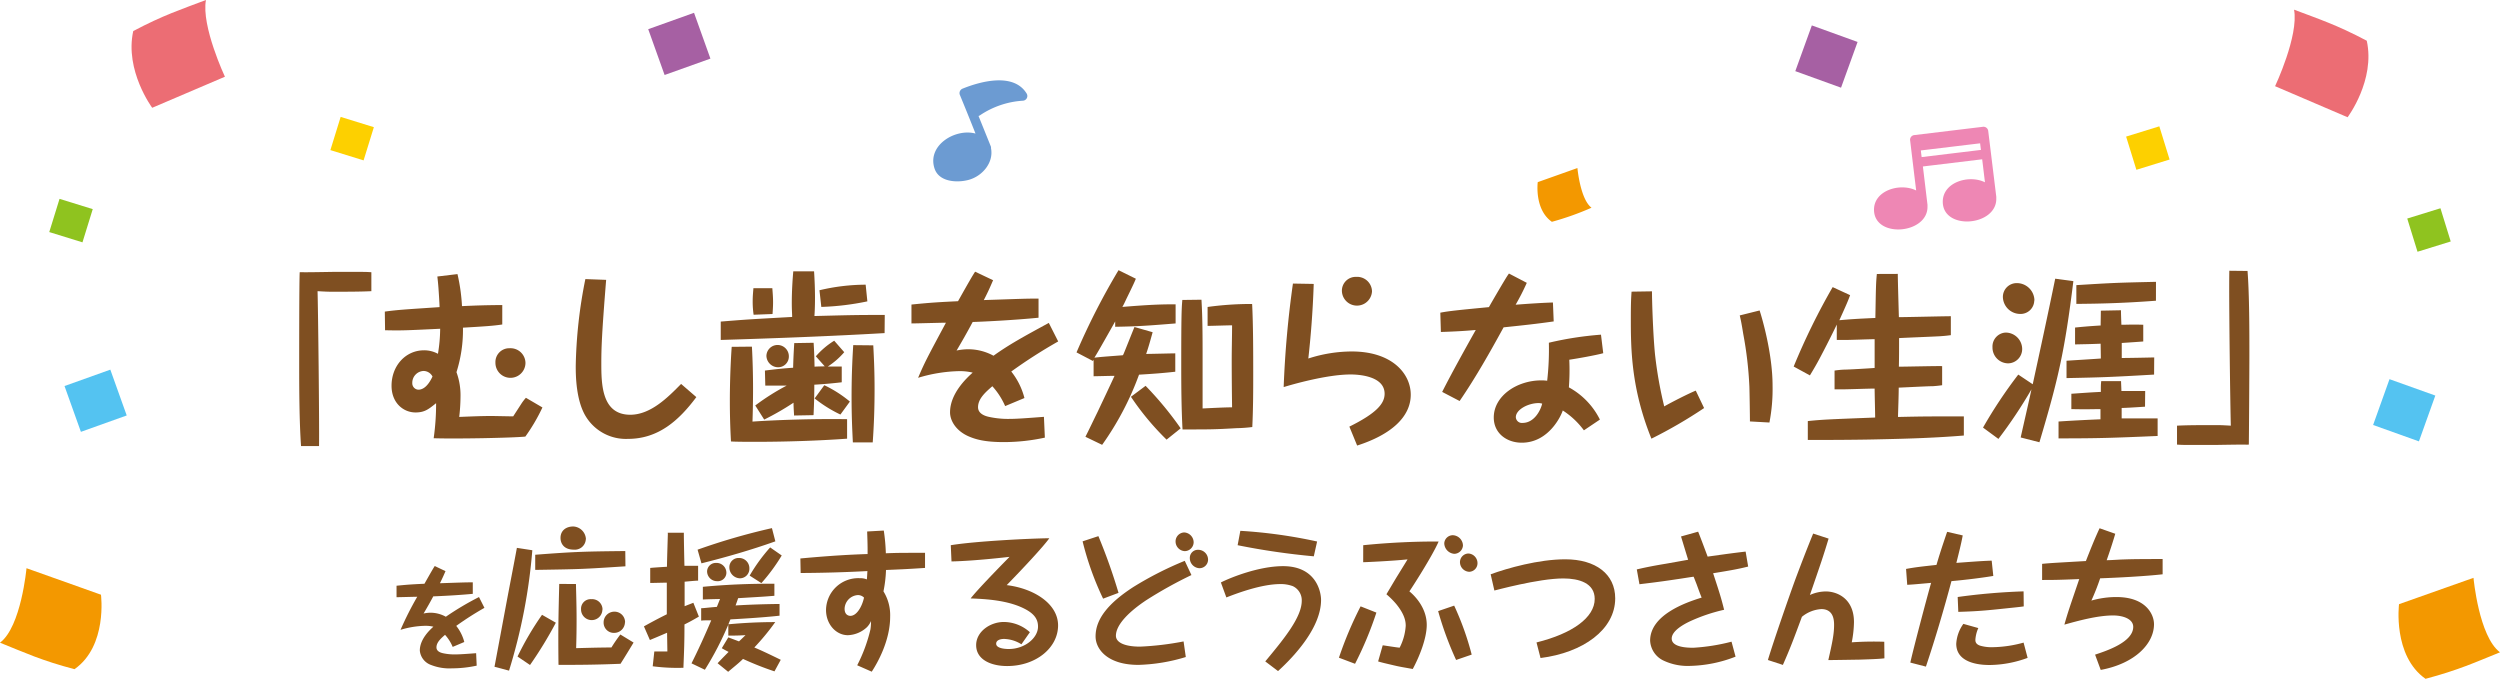 <svg xmlns="http://www.w3.org/2000/svg" viewBox="0 0 620.68 168.53"><defs><style>.cls-1{fill:#7f4f21;}.cls-2{fill:#f39800;}.cls-3{fill:#ec6d74;}.cls-4{fill:#54c3f1;}.cls-5{fill:#a660a3;}.cls-6{fill:#8fc31f;}.cls-7{fill:#fdd000;}.cls-8{fill:#ee87b4;}.cls-9{fill:#6c9bd2;}</style></defs><g id="レイヤー_2" data-name="レイヤー 2"><g id="レイアウト"><path class="cls-1" d="M74.74,110.75c-.42-6-.46-14-.46-20.08,0-4.19,0-21,.13-23.08a9.44,9.44,0,0,1,1.06,0c1.34,0,1.94,0,7.33-.09l4.51,0c3.32,0,3.69,0,4.89.09l0,4.7c-2.72.14-6.45.14-9.26.14-1.43,0-1.66,0-4.1-.14.14,4.61.46,32.57.37,38.46Z"/><path class="cls-1" d="M95.54,77.36c3.36-.46,5.44-.56,13.59-1.11,0-.78-.23-4.19-.28-4.84-.09-1.19-.18-2-.27-2.76l5-.6A45.72,45.72,0,0,1,114.7,76c4.1-.18,5.67-.23,10-.27v4.83c-2.16.33-4.23.47-9.76.79a34.69,34.69,0,0,1-1.61,11.05,16.68,16.68,0,0,1,1,6.18,44.53,44.53,0,0,1-.32,4.93c2.62-.1,5.34-.23,7.92-.23.88,0,4.7.09,5.48.09.33-.51,1.71-2.63,2-3.09a12.24,12.24,0,0,1,1.16-1.52l4.1,2.4a45.51,45.51,0,0,1-4.24,7.23c-3,.32-17.19.6-22.76.41a60.37,60.37,0,0,0,.6-8.7c-1.84,1.47-2.81,2.3-5.11,2.3-3,0-5.95-2.35-5.95-6.63,0-4.93,3.46-8.8,8.07-8.8a7.14,7.14,0,0,1,3.45.87,39,39,0,0,0,.55-6.22c-8.61.42-9.63.46-13.68.37Zm9.58,14.74a2.94,2.94,0,0,0-2.76,3,1.59,1.59,0,0,0,1.52,1.65c1,0,2.3-.69,3.5-3.27A2.53,2.53,0,0,0,105.12,92.1Zm25.34-2a3.73,3.73,0,0,1-7.46-.05,3.43,3.43,0,0,1,3.54-3.59A3.71,3.71,0,0,1,130.46,90.12Z"/><path class="cls-1" d="M150.49,69.48c-1.06,13.13-1.2,16.86-1.2,20.73,0,5.3.14,12.76,7.19,12.76,5.11,0,9.44-4.42,12.62-7.65l3.78,3.27c-4.19,5.62-9.31,10.37-16.95,10.37a11.66,11.66,0,0,1-10.41-5.44c-2.54-4-2.58-10.36-2.58-12.62a118.12,118.12,0,0,1,2.39-21.61Z"/><path class="cls-1" d="M219.62,82.7c-13.54.78-27.13,1.29-40.68,1.7l0-4.56c6.81-.55,6.95-.55,17.73-1.15,0-.69-.09-1.7-.09-3.41,0-3.36.23-6.31.37-7.92h5.16c.14,2.21.23,4.33.23,6.54,0,2.49-.09,3.78-.14,4.56,9.17-.23,10.18-.27,17.46-.27Zm-32.94,3.36c.19,3.55.28,7,.28,10.51,0,2.71-.05,5.39-.14,8.1,5.9-.41,15.43-.73,23.49-.6v4.84c-7,.51-15.38.78-22.2.78-2.63,0-5.48,0-6.63-.09-.19-3.36-.28-6.77-.28-10.18,0-2,.05-7.51.46-13.31Zm5.07-14.51c.05.83.18,2,.18,3.46,0,1.33-.09,2.25-.13,2.95l-4.7.18a22.72,22.72,0,0,1-.23-3.32c0-1.47.13-2.49.18-3.27Zm-4.24,29.12a56.86,56.86,0,0,1,7.79-4.93H190L189.91,92c2.16-.28,4.74-.56,7-.7.05-1.7.1-3.27.28-6.12L202,85.1c.09,1.38.18,3.17.23,5.94.46-.05,1-.05,2.53-.09l-2.21-2.49a19.9,19.9,0,0,1,4.56-3.87l2.49,2.85A18.91,18.91,0,0,1,205.52,91c1.06,0,1.94,0,3.46,0l0,3.91c-1.65.19-3.77.42-6.81.6,0,2.3-.05,4.7-.19,7.56l-4.83.09c-.1-1.75-.14-2.31-.14-3.18a66.64,66.64,0,0,1-7.28,4.19Zm8.34-12.21a2.66,2.66,0,0,1-2.67,2.72,2.92,2.92,0,0,1-2.9-2.81,2.77,2.77,0,0,1,2.81-2.72A2.81,2.81,0,0,1,195.85,88.46Zm8.8,7.18A29.57,29.57,0,0,1,211,99.7l-2.35,3.22a32.69,32.69,0,0,1-6.4-4Zm10.69-20.82a65.23,65.23,0,0,1-11.43,1.38l-.46-4.14a49.86,49.86,0,0,1,11.47-1.38Zm1.47,10.92c.14,2.72.32,6.17.32,10.83,0,4.46-.14,8.89-.46,13.26l-4.93,0c-.18-3.59-.32-6.77-.32-11.33,0-6.22.28-10.6.41-12.81Z"/><path class="cls-1" d="M262.72,84.77a126.53,126.53,0,0,0-11.65,7.47,17.54,17.54,0,0,1,3.27,6.58l-4.79,2a17.91,17.91,0,0,0-3.18-4.93c-1.7,1.48-3.55,3.09-3.55,5.21,0,1.47,1.43,2.16,2.91,2.44a22.25,22.25,0,0,0,4.93.46c1.79,0,4.28-.19,8.52-.51l.23,5.16a48,48,0,0,1-10.18,1.11c-4.79,0-7-.69-8.66-1.39-3.14-1.33-4.7-3.86-4.7-6,0-4.7,4.14-8.53,5.62-9.86a13.69,13.69,0,0,0-3.27-.37,37.48,37.48,0,0,0-10.28,1.66c1.62-3.83,2.26-5,6.91-13.68-1.33,0-7.32.18-8.56.18V75.61c5.06-.51,6.91-.6,11.56-.83,3.09-5.49,3.45-6.08,4.24-7.33l4.47,2.12c-.51,1.15-1.06,2.53-2.31,4.93,9.58-.32,10.46-.37,13.59-.37v4.75c-6.4.64-14.19,1-16.35,1.06-1.48,2.76-2.58,4.69-4,7.09a14,14,0,0,1,3-.32,13.09,13.09,0,0,1,6.17,1.61c3.83-2.76,7.47-4.74,13.73-8.15Z"/><path class="cls-1" d="M278.9,88c.46-1.06,2.34-5.85,2.76-6.81l4.51,1.29c-.6,2.16-1.06,3.82-1.61,5.39,1.15,0,6.17-.14,7.23-.14v4.56c-3,.32-4.56.46-9,.73a73.13,73.13,0,0,1-9.16,17.42l-4.15-2c.92-1.8,2-4.1,3-6.13,1.42-3,2.85-6,4.23-9-1.1,0-4.33.1-5.2.1V89.33l-.19.28-4.05-2.12A170.9,170.9,0,0,1,277.7,67.08L282,69.2c-.28.69-.46,1.15-2.35,5-.6,1.29-.6,1.29-1,2,6.73-.55,9.54-.65,13.22-.65v4.75c-6.77.55-9.35.74-15,.83V79.8c-4.38,7.78-4.47,7.87-5.16,9,1.66-.19,2.17-.23,7.05-.6Zm10.73,21.15a66.91,66.91,0,0,1-8.85-10.64l3.64-2.72a84.63,84.63,0,0,1,8.71,10.55Zm8.66-34.74c.28,4.7.28,9.45.28,14.15v12.85c2-.09,5.43-.28,7.32-.28-.05-3.91-.09-7.92-.09-11.79,0-2.4.09-6.17.09-8.57-1.24,0-5.11.14-6.08.14v-4.7a79,79,0,0,1,11.06-.74c.27,5.21.27,12.3.27,17.55,0,3.55,0,8.25-.23,13a35.25,35.25,0,0,1-3.87.28c-5.57.32-6.36.32-13.45.32-.28-5.25-.32-10.55-.32-15.85,0-12.71.09-14.23.27-16.3Z"/><path class="cls-1" d="M326.16,70.49c-.23,7.14-.78,13.55-1.34,18.52a35.25,35.25,0,0,1,10.78-1.75c10.09,0,14.65,5.57,14.65,10.73,0,5.49-4.83,9.91-13.31,12.63l-1.93-4.7c6.81-3.37,8.75-5.76,8.75-8.16,0-4.6-7-4.79-8.43-4.79-6,0-14.7,2.54-16.63,3.13A247.89,247.89,0,0,1,321,70.4Zm14.47,1.84a3.74,3.74,0,0,1-7.47,0,3.43,3.43,0,0,1,3.55-3.59A3.69,3.69,0,0,1,340.63,72.33Z"/><path class="cls-1" d="M379.06,70.22a57.48,57.48,0,0,1-2.77,5.43c3.09-.23,6.31-.46,9.26-.55l.19,4.7c-4.2.6-7.19.92-12.44,1.47-3.41,6.22-6.91,12.44-10.92,18.29l-4.33-2.26c2.4-4.74,5.48-10.27,8.34-15.38-2.86.27-5.76.41-8.66.5l-.14-4.79c2.12-.41,4.38-.64,12.07-1.38.6-1.1,3.91-6.77,4.56-7.74.14-.23.28-.41.41-.6Zm14.18,36.62a19.86,19.86,0,0,0-5.25-4.93c-.37,1.24-3.45,8-10.18,8-3.68,0-6.95-2.3-6.95-6.26,0-5.34,5.75-9.21,11.79-9.21a9.64,9.64,0,0,1,1.47.09,69,69,0,0,0,.42-9.44,82.7,82.7,0,0,1,12.94-2l.56,4.6c-1.85.51-6.22,1.29-8.43,1.62a56,56,0,0,1-.1,6.86,18.46,18.46,0,0,1,7.7,8Zm-11.19-6.77c-2.72,0-5.71,1.66-5.71,3.5A1.5,1.5,0,0,0,378,105c2.85,0,4.46-3,4.88-4.79A3.61,3.61,0,0,0,382.05,100.07Z"/><path class="cls-1" d="M410.14,72.33c0,2.35.27,11.06.78,15.9a101.18,101.18,0,0,0,2.26,12.67c1.43-.83,5.8-3.09,7.83-3.92l2.07,4.33a116.54,116.54,0,0,1-13.08,7.6c-5.07-12.57-5.11-22.39-5.11-30,0-4,.09-5.12.18-6.5Zm26.72,4.75c.73,2.21,3.22,10.92,3.22,18.66a43.77,43.77,0,0,1-.78,9.16l-4.84-.27c0-1.38-.09-7.47-.14-8.71a92.24,92.24,0,0,0-1.52-13c-.46-2.86-.6-3.45-.87-4.61Z"/><path class="cls-1" d="M471.17,68c0,1.71.23,9.22.27,10.74,2,0,11-.23,12.9-.23v4.7c-1,.13-1.42.18-2.71.27-1.62.1-8.71.37-10.14.46,0,2.4,0,4.75-.05,7.1,1.71,0,9.22-.19,10.74-.14l0,4.74c-1,.14-1.56.19-2.3.24-1.34,0-7.28.32-8.48.36,0,2-.13,5.26-.18,7.28,6.36-.14,7.37-.14,16.35-.14v4.75c-6.72.55-13.45.78-20.17.92-5.07.14-11.89.18-18.57.18v-4.69c3.6-.37,4.89-.42,16.72-.88,0-1.15-.13-6.17-.13-7.19-1.25,0-6.68.19-7.79.19h-2.16V92c1-.14,1.56-.19,2.25-.23,1.2,0,6.59-.32,7.7-.42,0-3.54,0-3.91,0-7.14-1.15,0-6.12.19-7.14.19-.64,0-1.1,0-2.26,0V80.58c-.36.78-2.07,4.28-4.19,8.29-.78,1.48-1.61,2.9-2.48,4.33L445.32,91A164.12,164.12,0,0,1,455,71.28l4.33,2c-.5,1.38-.87,2.25-2.67,6.22,2.67-.23,3.82-.33,8.94-.56.14-7.78.14-8.61.37-10.92Z"/><path class="cls-1" d="M514.76,69.8c-2.16,17.46-3.73,24.23-8.43,40l-4.65-1.19c.41-1.89,2.49-10.92,2.67-11.94a115.61,115.61,0,0,1-8.2,12.3l-3.82-2.81A115.43,115.43,0,0,1,501.08,93l3.59,2.4c1.89-8.71,3.78-17.41,5.58-26.21ZM502.05,86.62a3.55,3.55,0,0,1-3.5,3.59,3.92,3.92,0,0,1-3.87-4,3.46,3.46,0,0,1,3.22-3.64A4.11,4.11,0,0,1,502.05,86.62Zm3-12a3.39,3.39,0,0,1-3.55,3.32,4.31,4.31,0,0,1-4.24-4.19,3.42,3.42,0,0,1,3.41-3.46A4.36,4.36,0,0,1,505.09,74.59Zm27.5,26.35c-2.9.19-4.33.28-5.8.32v2.58c2.39,0,6.4,0,8.93,0v4.37c-10.92.47-14.65.6-24.6.6v-4.19c3.46-.23,7-.41,10.41-.55,0-1.38,0-1.84,0-2.53-1.57,0-3.27.09-7.23,0V97.76c1.93-.13,4.92-.36,7.32-.46,0-1.52,0-1.66.09-2.67h4.93c0,.37.09,2.12.09,2.44,2.81,0,4.42,0,5.9,0ZM534.8,93c-10.46.6-12.62.69-21.74.87V89.56c1.38-.09,7.32-.46,8.52-.55,0-.69-.05-3.13-.05-3.68-3,.13-4.65.13-6.35.18V81.32c1.42-.14,3.13-.32,6.35-.51,0-.6.05-3.13.05-3.68l5-.1c0,.56,0,.83.1,3.6,1.47,0,2.71-.1,5.43,0v4.15c-1.15.09-2.44.18-5.34.37v3.73c1.66,0,6.49-.1,8.06-.14Zm.46-18.34c-9.26.7-15.38.74-19.76.79l0-4.66c9.54-.59,9.86-.59,19.77-.82Z"/><path class="cls-1" d="M558,67.27c.46,5.89.46,14.88.46,21,0,3.87-.1,20.18-.14,22.11a9.35,9.35,0,0,1-1.06,0c-1.34,0-1.94,0-7.33.09l-4.51,0c-3.32,0-3.69,0-4.93-.09v-4.7c2.72-.14,6.45-.14,9.26-.14,1.38,0,1.66,0,4.1.14-.14-4.6-.51-32.57-.37-38.46Z"/><path class="cls-1" d="M120.27,150.91a77.88,77.88,0,0,0-7,4.48,10.64,10.64,0,0,1,2,4l-2.88,1.22a10.49,10.49,0,0,0-1.9-3c-1,.88-2.13,1.85-2.13,3.12,0,.89.85,1.3,1.74,1.47a13.09,13.09,0,0,0,3,.27c1.07,0,2.57-.11,5.11-.3l.14,3.09a28.75,28.75,0,0,1-6.11.67,12.4,12.4,0,0,1-5.2-.83,4.19,4.19,0,0,1-2.81-3.59c0-2.82,2.48-5.12,3.37-5.92a8.33,8.33,0,0,0-2-.22,22.36,22.36,0,0,0-6.16,1,81.31,81.31,0,0,1,4.15-8.21c-.8,0-4.4.11-5.14.11v-2.85c3-.3,4.14-.36,6.93-.49,1.86-3.29,2.08-3.65,2.55-4.4l2.68,1.27c-.31.69-.64,1.52-1.39,3,5.75-.19,6.28-.22,8.16-.22v2.85c-3.84.38-8.51.58-9.81.63-.89,1.66-1.55,2.82-2.41,4.26a8.14,8.14,0,0,1,1.83-.2,7.9,7.9,0,0,1,3.7,1,72,72,0,0,1,8.23-4.89Z"/><path class="cls-1" d="M122.77,165.54c.62-3.28,2.06-11,2.83-15.14s2-10.4,2.73-14.38l3.83.59a137.84,137.84,0,0,1-5.78,29.89ZM138,154.6a99.82,99.82,0,0,1-6.41,10.5l-3.1-2.1a73.88,73.88,0,0,1,6.08-10.36Zm17.28-14c-10.68.7-10.72.7-22.4.89v-3.76c10.09-.78,12.53-.81,22.36-.92ZM143,145c0,1.11.15,4.83.15,8.7s-.07,5.75-.11,7.22c5.05-.14,5.64-.14,8.77-.18a37,37,0,0,1,2.21-3.21l3.28,2c-1.07,1.77-2.14,3.54-3.24,5.27-5.49.22-9.91.29-15.4.26-.11-9,0-12.42.18-20.09Zm2.44-11.12a2.73,2.73,0,0,1-3,2.58c-2.43,0-3.28-1.52-3.28-2.92,0-1.8,1.36-2.83,3.17-2.83A3.3,3.3,0,0,1,145.47,133.89Zm4.12,17.46a2.65,2.65,0,1,1-5.3-.07,2.37,2.37,0,0,1,2.54-2.51A2.58,2.58,0,0,1,149.59,151.35Zm5.6,3.17a2.69,2.69,0,0,1-2.76,2.62,2.54,2.54,0,0,1-2.54-2.58,2.67,2.67,0,0,1,2.69-2.69A2.62,2.62,0,0,1,155.19,154.52Z"/><path class="cls-1" d="M165.78,132.26h4v.34c0,1.25.11,6.78.15,7.88,1.92,0,2.69,0,3.39,0v3.68c-.29,0-.59,0-3.35.26v4.13c0,.14,0,1.29,0,1.95l2.17-.85,1.37,3.43c-1.81,1.07-2.84,1.58-3.58,1.95,0,4.28-.07,6-.26,10.76a47.24,47.24,0,0,1-7.62-.37l.4-3.68c.89,0,1.81,0,3.24,0,0-.52-.07-3.91-.07-4.65-2.14.93-3.39,1.44-4.27,1.81l-1.48-3.39c1-.55,2.77-1.55,5.68-3,0-3.06,0-3.54,0-7.85-1.25,0-2.94.07-4.12.07V141c.77-.07,1.84-.15,4.16-.29,0-1.29.19-7,.22-8.15Zm26.5,34.42a75,75,0,0,1-7.81-3.09c-1,1-2,1.77-3.69,3.2l-2.62-2.13c1.33-1.4,2-2.07,2.73-2.81-.77-.4-1.18-.62-1.69-.92l1.62-2.69c.88.34,1.58.59,2.65,1,.11-.08,1.36-1.29,1.62-1.55-2,.11-2.28.11-4.27.11l0-2.73A78.38,78.38,0,0,1,175,166.28l-3.32-1.59c1.73-3.46,3.13-6.52,4.9-10.68-1.62,0-1.88,0-2.5.07V151c.7,0,1.58-.15,3.9-.33l.78-1.95c-.63,0-3.43.07-4,.11h-.26v-3.14c8.07-.77,14.66-.77,17.76-.77v3c-2.65.22-2.87.22-9,.59-.33,1-.48,1.37-.63,1.81,3.65-.22,7.26-.33,10.91-.37v2.91c-4.61.52-11.64.89-12.2.92-.37.89-.4,1-.51,1.22,3.87-.37,7.74-.55,11.64-.55a58.9,58.9,0,0,1-5.19,6.3c1.65.7,3,1.32,6.56,3.06Zm-19.09-30.21a159.64,159.64,0,0,1,18.46-5.35l.85,3.28c-6,2.14-12.16,3.91-18.35,5.46Zm7.15,5.82a2.13,2.13,0,0,1-2.29,2,2.46,2.46,0,0,1-2.5-2.43,2.16,2.16,0,0,1,2.21-2.1A2.45,2.45,0,0,1,180.34,142.29Zm5.71-1.18a2.37,2.37,0,0,1-2.36,2.47,2.72,2.72,0,0,1-2.61-2.73,2.28,2.28,0,0,1,2.32-2.32A2.55,2.55,0,0,1,186.05,141.11Zm.07,1.8a42.39,42.39,0,0,1,5.09-7l2.87,2a45.17,45.17,0,0,1-5.05,6.86Z"/><path class="cls-1" d="M229.66,141c-4.94.33-6.45.37-9.69.51a31.62,31.62,0,0,1-.63,5.31,11.19,11.19,0,0,1,1.66,6.3c0,6-3.2,11.54-4.57,13.64l-3.61-1.59a38.67,38.67,0,0,0,3.28-8.88,12.43,12.43,0,0,0,.15-2.1,5.17,5.17,0,0,1-1,1.51,7.29,7.29,0,0,1-4.75,2c-2.91,0-5.42-2.69-5.42-6.26a8,8,0,0,1,8.37-7.89,4.32,4.32,0,0,1,1.77.3c.07-.7.11-1.92.14-2.07-5.56.3-11.05.45-16.58.48l-.07-3.61c3.65-.33,9.76-.88,16.69-1.1v-1.07c0-1.66-.07-3.13-.11-4.53l4.13-.23a47.83,47.83,0,0,1,.51,5.64c3.14-.11,3.5-.11,9.73-.11ZM213,147.74a3.52,3.52,0,0,0-3.31,3.39c0,1.77,1.32,1.77,1.43,1.77,1.59,0,2.91-2.32,3.39-4.53A2.13,2.13,0,0,0,213,147.74Z"/><path class="cls-1" d="M236.05,135.36c6-1,19.86-1.69,24.47-1.73-1.58,2.21-6.74,7.7-10.58,11.64,6.86.85,12.75,4.68,12.75,10,0,5.56-5.49,10.09-12.64,10.09-4,0-7.7-1.58-7.7-5.19,0-3.32,3.43-5.75,6.89-5.75a9.73,9.73,0,0,1,6.45,2.54l-2.1,3a8.51,8.51,0,0,0-4.27-1.33c-1.11,0-2,.37-2,1.18,0,1.32,2.8,1.32,3.13,1.32,4,0,7.26-2.76,7.26-5.56,0-1.44-.55-2.8-2.65-4.05-4.39-2.58-10.58-2.8-14.08-2.95,1.73-2.21,6.93-7.55,9.66-10.32-.67.07-8.44,1-14.41,1.14Z"/><path class="cls-1" d="M272.7,133.11a141,141,0,0,1,5,14.08l-3.83,1.44a73.21,73.21,0,0,1-5.09-14.23Zm23.1,9.66A106.77,106.77,0,0,0,284.6,149c-3.83,2.54-7.55,5.9-7.55,8.85,0,1.58,2,2.69,6,2.69a72.67,72.67,0,0,0,10.8-1.29l.55,3.87a44,44,0,0,1-11.71,1.95C275,165.1,272,161.19,272,158c0-4.39,3.28-8.29,9.28-12.2a84.79,84.79,0,0,1,12.86-6.56Zm.55-8.11a2.24,2.24,0,0,1-2.24,2.17,2.41,2.41,0,0,1-2.25-2.39,2.23,2.23,0,0,1,2.17-2.25A2.49,2.49,0,0,1,296.35,134.66Zm3.58,4.31a2.13,2.13,0,0,1-2.14,2.1,2.5,2.5,0,0,1-2.39-2.47,2,2,0,0,1,2.06-2.1A2.46,2.46,0,0,1,299.93,139Z"/><path class="cls-1" d="M314.13,164.21c4.49-5.41,9.06-10.9,9.06-15.07a3.87,3.87,0,0,0-2.21-3.61,8.52,8.52,0,0,0-3.13-.52c-4.87,0-11.31,2.51-13.38,3.32l-1.36-3.72c2.54-1.29,9.51-4.05,15.44-4.05,8.14,0,9.43,6.26,9.43,8.4,0,6.67-6.34,13.71-10.68,17.65Zm12.05-26.09a177.44,177.44,0,0,1-18.91-2.76l.67-3.57A122.51,122.51,0,0,1,327,134.44Z"/><path class="cls-1" d="M341.72,152.09a88.07,88.07,0,0,1-5.3,12.71l-4-1.51a92.16,92.16,0,0,1,5.38-12.75Zm-3.27-16.73a181.62,181.62,0,0,1,18.72-.92c-1.55,3.61-6.71,11.61-7.26,12.38.92.74,4.31,3.8,4.31,8.33,0,3.39-1.88,8-3.47,10.94-2.69-.48-3.2-.55-4.6-.88s-3.39-.78-4-1l1.14-4c.66.08,3.61.56,4.2.59a13.78,13.78,0,0,0,1.51-5.41c0-1-.15-2.69-2.32-5.38a20.58,20.58,0,0,0-2.47-2.47c.78-1.29,2-3.39,2.8-4.68l2.18-3.54a2.77,2.77,0,0,0,.25-.44c-3.75.4-10.42.7-11,.7Zm22.58,15a70.88,70.88,0,0,1,4.35,12.16l-3.87,1.33a81.84,81.84,0,0,1-4.46-12.13Zm2.18-14.93a2.2,2.2,0,0,1-2.14,2.07,2.7,2.7,0,0,1-2.5-2.62,2.13,2.13,0,0,1,2.13-2A2.62,2.62,0,0,1,363.21,135.43Zm3.61,4.46a2.12,2.12,0,0,1-2.06,2.07,2.41,2.41,0,0,1-2.29-2.33,2.15,2.15,0,0,1,2.1-2.21A2.4,2.4,0,0,1,366.82,139.89Z"/><path class="cls-1" d="M370.09,142.58c4.13-1.51,11.9-3.72,18.53-3.72,7.52,0,12.39,3.65,12.39,9.69,0,7.78-8,13.49-18.54,14.82l-1-3.87c8.92-2.21,14.45-6.19,14.45-10.8,0-3.94-3.87-5.09-7.81-5.09-6.16,0-17,3-17.1,3Z"/><path class="cls-1" d="M421.6,132c.59,1.44,1.59,4.13,2.36,6.19,5-.7,6-.84,9.43-1.25l.63,3.72c-2.54.63-4,.89-8.7,1.66,1.55,4.72,2,6.12,2.73,9.07a42.67,42.67,0,0,0-8.33,2.8c-1.58.73-4.68,2.39-4.68,4.35,0,2.21,4,2.28,5.35,2.28a48.94,48.94,0,0,0,9.5-1.51l1,3.72a32.86,32.86,0,0,1-11.2,2.29A14.07,14.07,0,0,1,413,164a5.79,5.79,0,0,1-3.32-4.94c0-6.34,8.7-9.44,12.79-10.69-.3-.74-.41-1-1.25-3.32-.22-.55-.48-1.25-.74-1.87-.63.07-3.54.55-4.13.62-4.86.74-7.33,1-9.32,1.25l-.66-3.68c1.14-.26,3.13-.74,7.15-1.4.88-.15,4.79-.85,5.6-1-.3-.92-1.51-4.94-1.77-5.78Z"/><path class="cls-1" d="M467.85,163.44c-1.26.18-4.13.26-6.23.33-.19,0-6.49.11-7.7.11,1-4.35,1.43-6.52,1.43-8.66,0-1,0-4-3.17-4a8.39,8.39,0,0,0-4.82,1.92c-2.14,5.78-2.84,7.66-4.72,11.94l-3.72-1.22c1.51-5,5.23-15.66,6.74-19.82,1.48-3.95,2.77-7.34,4.5-11.57l3.83,1.25c-1.33,4.42-1.88,6-4.64,14a9.8,9.8,0,0,1,3.94-.88c2.8,0,7,1.73,7,7.63a28.11,28.11,0,0,1-.55,5,78.48,78.48,0,0,1,8.07-.14Z"/><path class="cls-1" d="M487.29,132.93c-.4,2.17-1,4.49-1.58,6.82,6-.45,6.7-.48,8.77-.56l.4,3.8c-2.39.4-6.33.92-10.39,1.29-1.91,7.15-4,14.22-6.34,21.22l-3.87-1c.78-3.57,4.21-16.47,5.16-19.79-4.12.37-4.57.41-5.93.48l-.29-3.94c2.39-.44,3.83-.59,7.55-1,.63-2.13,1.11-3.72,2.65-8.21Zm3.87,23a8.47,8.47,0,0,0-.73,2.91c0,.44.07,1.1,1.21,1.47a10.17,10.17,0,0,0,3.1.37,29.93,29.93,0,0,0,7.66-1.14l1,3.79a27.8,27.8,0,0,1-9.36,1.77c-1.36,0-8.36,0-8.36-5.27a9.4,9.4,0,0,1,1.77-4.94Zm11.28-5.38c-.89.14-3.13.36-4.17.47-4.93.52-7,.74-12.08.89l-.15-3.69a154.35,154.35,0,0,1,16.36-1.4Z"/><path class="cls-1" d="M525.16,132.52c-.36,1.26-1.14,3.76-2.13,6.56,1.14,0,2.94-.15,4.09-.18,2.13-.08,4.16-.11,9.8-.11v3.79c-4.2.48-11.2.85-15.51,1a57.53,57.53,0,0,1-2.18,5.53,22.33,22.33,0,0,1,6.23-.88c7.3,0,9.32,4.31,9.32,6.74,0,4.87-4.79,9.8-13.23,11.35l-1.4-3.79c2.8-.93,9.47-3.1,9.47-6.9,0-1.95-2.5-2.83-5-2.83-3.87,0-8.66,1.32-12.09,2.28.89-3.17,1.37-4.49,3.69-11.31-5.42.22-6.64.22-9.22.22v-4c2.21-.22,3.87-.29,10.87-.7,1.07-2.73,2.14-5.45,3.4-8.14Z"/><path class="cls-2" d="M18.49,166.14C10.33,164,6.07,162,0,159.56c5.26-3.94,6.58-18.49,6.58-18.49l18.49,6.58S26.74,160.39,18.49,166.14Z"/><path class="cls-3" d="M33.08,7.71C40.55,3.76,45,2.33,51.13,0c-1.19,6.46,4.71,19.05,4.71,19.05L37.79,26.76S30.92,17.52,33.08,7.71Z"/><rect class="cls-4" x="17.7" y="93.45" width="12.08" height="12.08" transform="translate(-32.12 13.81) rotate(-19.68)"/><rect class="cls-5" x="162.61" y="4.85" width="12.08" height="12.08" transform="translate(6.19 57.44) rotate(-19.68)"/><rect class="cls-6" x="13.31" y="50.45" width="8.63" height="8.63" transform="translate(-39.9 55.42) rotate(-72.81)"/><rect class="cls-7" x="83.1" y="30.1" width="8.63" height="8.63" transform="translate(28.71 107.76) rotate(-72.81)"/><path class="cls-2" d="M602.19,168.53c8.16-2.16,12.42-4.13,18.49-6.58-5.26-3.93-6.58-18.49-6.58-18.49L595.61,150S594,162.79,602.19,168.53Z"/><path class="cls-2" d="M385.29,55.07a70.57,70.57,0,0,0,9.84-3.5c-2.8-2.1-3.5-9.85-3.5-9.85l-9.85,3.5S380.89,52,385.29,55.07Z"/><path class="cls-3" d="M587.6,10.11c-7.46-3.95-11.93-5.39-18.05-7.71,1.2,6.46-4.71,19-4.71,19l18,7.71S589.76,19.92,587.6,10.11Z"/><rect class="cls-4" x="590.9" y="95.84" width="12.08" height="12.08" transform="translate(299.94 629.62) rotate(-70.32)"/><rect class="cls-5" x="445.99" y="7.25" width="12.08" height="12.08" transform="matrix(0.34, -0.94, 0.94, 0.34, 287.27, 434.43)"/><rect class="cls-6" x="598.74" y="52.84" width="8.63" height="8.63" transform="translate(10.04 180.73) rotate(-17.19)"/><rect class="cls-7" x="528.95" y="32.49" width="8.63" height="8.63" transform="translate(12.93 159.2) rotate(-17.19)"/><path class="cls-8" d="M492.22,31.49l-17.05,2.06a1.17,1.17,0,0,0-.93,1.37q.74,6.19,1.49,12.37c-4-2-10.68,0-10.46,5,.3,7,13.56,5.76,13.27-1.15a.24.24,0,0,0,0-.08.89.89,0,0,0,0-.23v0s0,0,0,0l-1.14-9.5,14.72-1.78.69,5.71c-4-2-10.68,0-10.47,5.05.3,7,13.57,5.76,13.28-1.16a.19.19,0,0,0,0-.07,1,1,0,0,0,0-.24s0,0,0,0,0,0,0,0l-2-16.32A1.18,1.18,0,0,0,492.22,31.49ZM477.09,39c-.07-.55-.14-1.1-.2-1.65l14.72-1.77c.06.55.13,1.1.2,1.64Z"/><path class="cls-9" d="M239,22a1.2,1.2,0,0,0-.72,1.49q2,4.85,3.91,9.67c-5-1.36-12,2.89-10.2,8.59,1.06,3.45,5.59,3.67,8.42,2.93,3.45-.9,6.34-4.29,5.63-7.88a1,1,0,0,0-.1-.58l0,0v0l-3-7.43a.85.85,0,0,0,.34-.15A21.44,21.44,0,0,1,254,25a1.17,1.17,0,0,0,.86-1.82C251.64,18,243.52,20.17,239,22Z"/></g></g></svg>